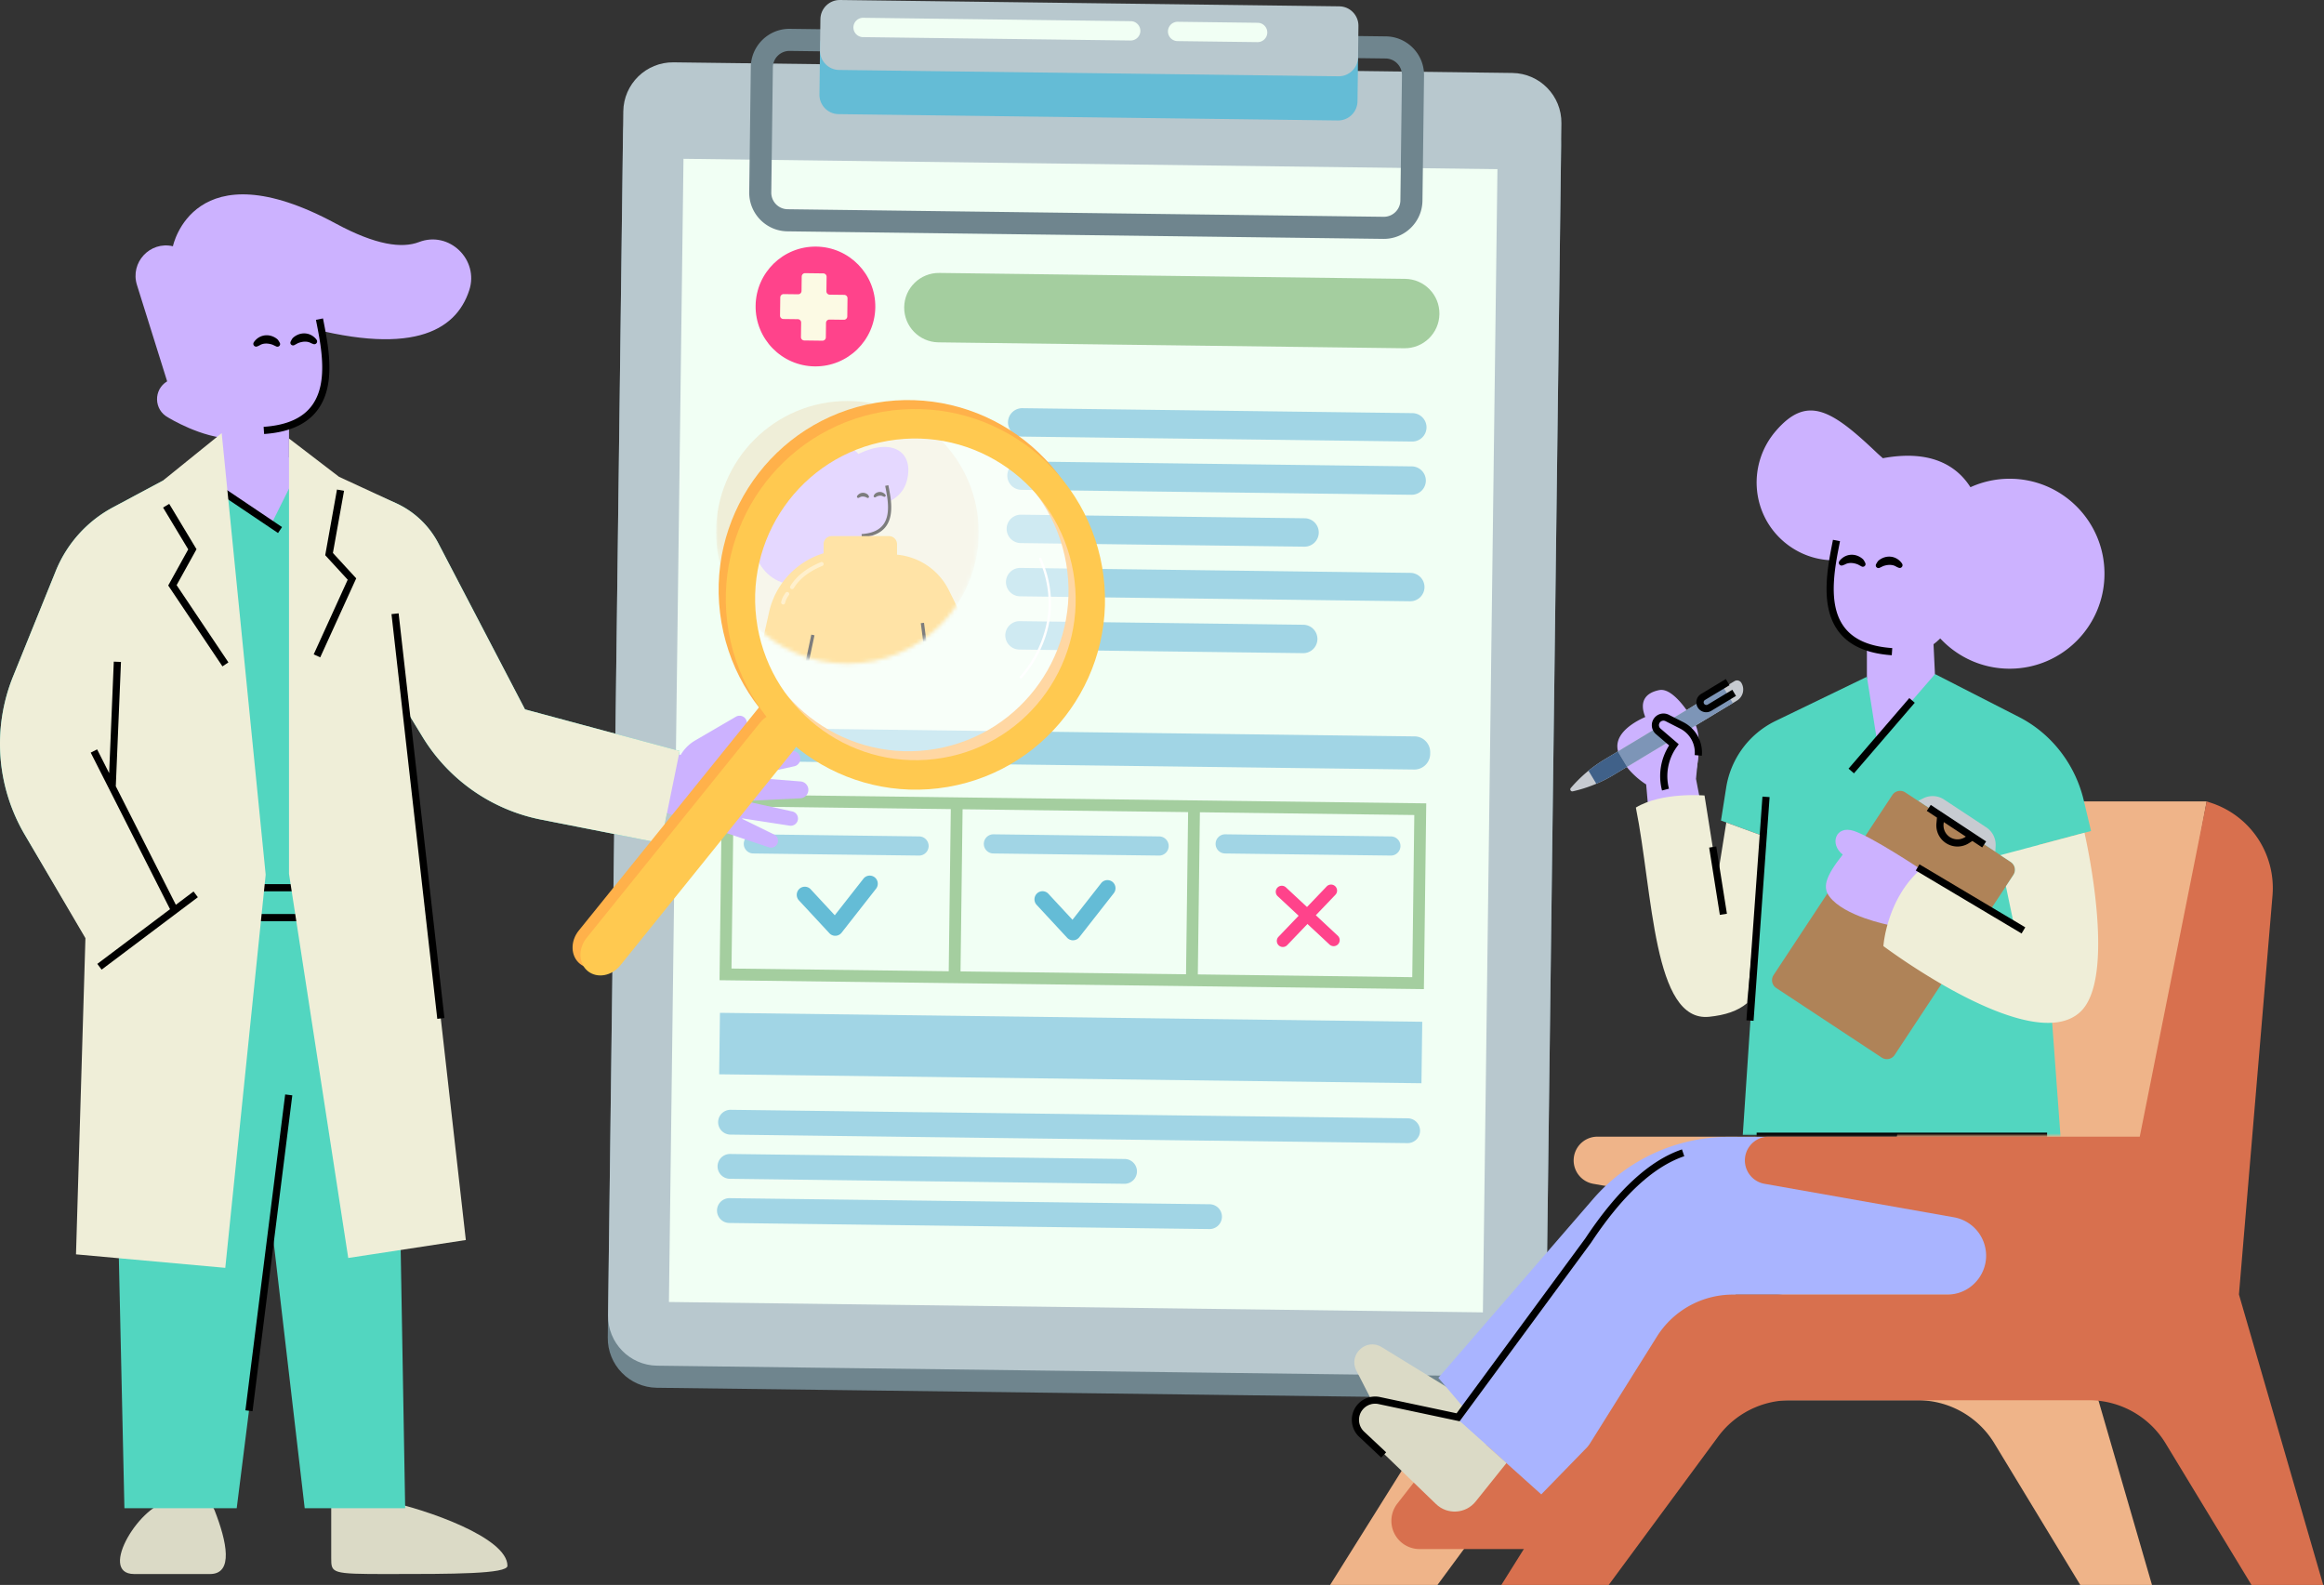 <svg xmlns="http://www.w3.org/2000/svg" fill="none" viewBox="0 0 610 416"><rect x="0" y="0" width="610" height="416" fill="#333333" stroke="none"/><path fill="#6F858E" d="m396.895 24.95-220.167-2.79c-7.2-.091-13.108 5.675-13.201 12.88l-3.999 316.002c-.09 7.205 5.672 13.12 12.87 13.21l220.164 2.791c7.201.09 13.111-5.676 13.202-12.881l3.998-316c.091-7.205-5.671-13.12-12.87-13.21l.003-.002Z"/><path fill="#B8C8CE" d="m396.968 19.151-220.167-2.79c-7.2-.09-13.108 5.676-13.201 12.88l-3.996 316.003c-.091 7.205 5.671 13.12 12.869 13.21l220.164 2.791c7.201.09 13.111-5.676 13.202-12.881l3.998-316c.091-7.205-5.671-13.12-12.872-13.21l.003-.003Z"/><path fill="#F1FFF4" d="m179.402 41.681-3.823 300.055 213.646 2.723 3.823-300.055-213.646-2.723Z"/><path fill="#6F858E" d="M363.77 9.55 207.337 7.567c-5.589-.07-10.197 4.425-10.266 10.02l-.416 32.856c-.071 5.594 4.421 10.204 10.011 10.275L363.098 62.7c5.59.07 10.198-4.425 10.267-10.02l.415-32.855c.071-5.595-4.42-10.205-10.01-10.276Zm3.8 43.059a4.352 4.352 0 0 1-4.401 4.293L206.737 54.92a4.35 4.35 0 0 1-4.29-4.403l.416-32.856a4.352 4.352 0 0 1 4.401-4.294l156.433 1.983a4.35 4.35 0 0 1 4.289 4.403l-.416 32.857Z"/><path fill="#64BCD6" d="M351.471 8.426 220.386 6.764c-2.788-.035-5.098 2.217-5.133 5.008l-.166 13.046c-.034 2.791 2.218 5.104 5.007 5.138l131.084 1.662a5.086 5.086 0 0 0 5.134-5.008l.165-13.046c.035-2.791-2.218-5.104-5.006-5.138Z"/><path fill="#B8C8CE" d="M351.557 1.663 220.47 0c-2.788-.034-5.098 2.218-5.133 5.009l-.103 8.214c-.035 2.791 2.218 5.104 5.006 5.138l131.085 1.662c2.788.035 5.099-2.218 5.133-5.008l.103-8.215c.035-2.79-2.217-5.103-5.006-5.137h.002Z"/><path fill="#A4CE9F" d="m368.826 73.19-122.272-1.55c-5.03-.064-9.158 3.962-9.222 8.992-.065 5.03 3.962 9.158 8.992 9.223l122.271 1.55c5.03.065 9.158-3.962 9.222-8.992.065-5.03-3.961-9.158-8.991-9.222Z"/><path fill="#A1D5E5" d="m370.752 108.435-102.405-1.298a3.737 3.737 0 0 0-3.771 3.68 3.738 3.738 0 0 0 3.678 3.775l102.406 1.298a3.736 3.736 0 0 0 3.77-3.68 3.737 3.737 0 0 0-3.678-3.775ZM370.577 122.412l-102.406-1.298a3.736 3.736 0 0 0-3.77 3.679 3.737 3.737 0 0 0 3.677 3.775l102.406 1.298a3.735 3.735 0 0 0 3.77-3.679 3.736 3.736 0 0 0-3.677-3.775ZM342.47 136.031l-74.476-.943a3.737 3.737 0 0 0-3.77 3.68 3.737 3.737 0 0 0 3.678 3.775l74.476.943a3.737 3.737 0 0 0 3.77-3.68 3.737 3.737 0 0 0-3.678-3.775ZM370.221 150.361l-102.405-1.299a3.737 3.737 0 0 0-3.771 3.68 3.737 3.737 0 0 0 3.678 3.775l102.406 1.298a3.737 3.737 0 0 0 3.77-3.68 3.736 3.736 0 0 0-3.678-3.774ZM371.318 193.284l-179.076-2.27a4.145 4.145 0 0 0-4.182 4.08l-.006.433c-.028 2.272 1.807 4.156 4.076 4.184l179.076 2.269a4.144 4.144 0 0 0 4.182-4.08l.006-.433c.028-2.271-1.806-4.156-4.076-4.183ZM342.117 163.982l-74.476-.943a3.737 3.737 0 0 0-3.771 3.68 3.736 3.736 0 0 0 3.678 3.774l74.476.943a3.737 3.737 0 0 0 3.771-3.679 3.738 3.738 0 0 0-3.678-3.775ZM369.522 293.527l-126.027-1.597c-.053 0-.105.013-.159.015l-51.546-.653a3.264 3.264 0 0 0-3.295 3.215 3.264 3.264 0 0 0 3.213 3.297l126.027 1.597c.054 0 .105-.013.159-.015l51.546.653a3.264 3.264 0 0 0 3.295-3.215 3.265 3.265 0 0 0-3.213-3.297ZM295.216 304.203l-103.575-1.314a3.265 3.265 0 0 0-3.294 3.215 3.263 3.263 0 0 0 3.213 3.297l103.575 1.313a3.262 3.262 0 0 0 3.294-3.214 3.262 3.262 0 0 0-3.213-3.297ZM317.522 316.084l-126.027-1.597a3.264 3.264 0 0 0-3.295 3.214 3.265 3.265 0 0 0 3.213 3.297l126.027 1.598a3.263 3.263 0 0 0 3.294-3.215 3.264 3.264 0 0 0-3.212-3.297ZM304.274 219.535l-43.497-.551a2.521 2.521 0 0 0-2.545 2.483 2.521 2.521 0 0 0 2.48 2.547l43.498.551a2.522 2.522 0 0 0 2.545-2.482 2.523 2.523 0 0 0-2.481-2.548ZM241.266 219.535l-43.497-.551a2.522 2.522 0 0 0-2.545 2.483 2.522 2.522 0 0 0 2.48 2.547l43.498.551a2.521 2.521 0 0 0 2.545-2.482 2.523 2.523 0 0 0-2.481-2.548ZM365.109 219.535l-43.497-.551a2.521 2.521 0 0 0-2.545 2.483 2.521 2.521 0 0 0 2.48 2.547l43.498.551a2.522 2.522 0 0 0 2.545-2.482 2.523 2.523 0 0 0-2.481-2.548Z"/><path fill="#FF438B" d="M214.24 64.727c-8.675-.11-15.798 6.838-15.908 15.52-.109 8.682 6.835 15.81 15.51 15.921 8.675.11 15.798-6.838 15.908-15.522.11-8.682-6.834-15.81-15.51-15.92Z"/><path fill="#FCFAE4" d="m221.583 77.392-3.794-.047a.885.885 0 0 1-.873-.894l.048-3.798a.88.88 0 0 0-.872-.894l-4.765-.06a.883.883 0 0 0-.894.872l-.047 3.798a.884.884 0 0 1-.894.872l-3.794-.047a.882.882 0 0 0-.893.872l-.061 4.77a.883.883 0 0 0 .872.893l3.794.047a.885.885 0 0 1 .872.894l-.047 3.798a.88.88 0 0 0 .872.894l4.765.06a.883.883 0 0 0 .894-.872l.047-3.798a.883.883 0 0 1 .894-.872l3.794.047a.882.882 0 0 0 .893-.872l.061-4.77a.88.88 0 0 0-.872-.893Z"/><path fill="#A4CE9F" d="m188.865 257.278 184.877 2.342.618-48.76-184.879-2.342-.618 48.76h.002Zm3.676-45.623 178.684 2.265-.538 42.561-178.684-2.265.538-42.561Z"/><path fill="#A4CE9F" d="m249.592 210.121-.591 46.386 3.096.039.591-46.385-3.096-.04ZM311.88 210.909l-.591 46.385 3.096.04.591-46.386-3.096-.039Z"/><path fill="#F1FFF4" d="m296.819 5.56-70.249-.89a2.544 2.544 0 0 0-2.567 2.505 2.544 2.544 0 0 0 2.502 2.569l70.249.889a2.543 2.543 0 0 0 2.567-2.504 2.544 2.544 0 0 0-2.502-2.57ZM330.134 5.983l-21.003-.267a2.543 2.543 0 0 0-2.566 2.504 2.543 2.543 0 0 0 2.502 2.569l21.002.267a2.543 2.543 0 0 0 2.567-2.505 2.544 2.544 0 0 0-2.502-2.568Z"/><path fill="#EE8171" d="M206.996 138.837c-2.349 1.468-5.03.051-5.058.036a.243.243 0 0 0-.327.097.24.24 0 0 0 .097.327 6.535 6.535 0 0 0 2.876.698c.836 0 1.764-.185 2.666-.747a.243.243 0 0 0 .077-.332.242.242 0 0 0-.331-.077v-.002Z"/><mask id="a" width="70" height="74" x="187" y="101" maskUnits="userSpaceOnUse" style="mask-type:alpha"><path fill="#fff" d="M187.949 101.417h68.949v38.305c0 19.04-15.435 34.474-34.474 34.474-19.04 0-34.475-15.434-34.475-34.474v-38.305Z"/></mask><g mask="url(#a)"><path fill="#EFEED8" d="M222.424 174.197c19.039 0 34.474-15.435 34.474-34.475 0-19.039-15.435-34.474-34.474-34.474-19.04 0-34.475 15.435-34.475 34.474 0 19.04 15.435 34.475 34.475 34.475Z"/><path fill="#CCB2FF" fill-rule="evenodd" d="M232.71 127.808c.915 4.701 2.593 12.556-6.534 13.186-6.869.473-8.274-6.087-8.925-9.772-.956-5.417.85-9.028 5.95-10.196 6.944-1.591 8.961 3.969 9.509 6.782Z" clip-rule="evenodd"/><path fill="#CCB2FF" fill-rule="evenodd" d="M229.151 143.793v-4.78h-7.862l-.213 4.461-6.8 3.467 3.953 3.54c4.368 3.912 11.082 3.546 14.998-.82l2.44-2.72-6.516-3.148Z" clip-rule="evenodd"/><path fill="#CCB2FF" fill-rule="evenodd" d="M238.085 125.991c1.815-7.338-3.793-11.213-12.783-6.843-1.814-2.556-11.708-5.1-15.669 5.524-3.961 10.624-5.874 8.499-10.442 14.872-4.569 6.373 5.376 19.44 16.149 11.153s11.529-17.533 11.529-17.533 9.402.165 11.216-7.173Z" clip-rule="evenodd"/><path fill="#000" d="m232.34 127.518.834-.164.18.919.05.261c.275 1.458.434 2.56.5 3.663l.004.078c.13 2.348-.229 4.252-1.246 5.73-1.21 1.757-3.294 2.791-6.362 3.019l-.094.006-.058-.847c2.878-.197 4.751-1.117 5.814-2.66.893-1.296 1.218-3.024 1.097-5.201l-.009-.151c-.065-1.035-.219-2.089-.482-3.481l-.089-.465-.139-.707ZM225.05 130.08c.676-.873 1.848-.967 2.701-.283.111.089.235.3.316.455a.303.303 0 0 1-.042.337.323.323 0 0 1-.382.082l-.416-.197s-.867-.361-1.533.049a2.61 2.61 0 0 1-.315.145.324.324 0 0 1-.328-.052.33.33 0 0 1-.072-.431c.03-.045.056-.085.071-.105Z"/><path fill="#000" d="M232.342 129.783c-.72-.836-1.895-.868-2.711-.141-.107.094-.219.312-.292.471a.3.3 0 0 0 .06.334.32.32 0 0 0 .386.062l.404-.219s.848-.405 1.534-.03c.071.038.208.089.322.128a.326.326 0 0 0 .325-.069.329.329 0 0 0 .049-.434 2.129 2.129 0 0 0-.077-.102Z"/><path fill="#FFC950" fill-rule="evenodd" d="m243.282 174.596 2.146 13.789a10.617 10.617 0 0 1-2.986 9.143l-.23.23c-.199.2-.469.311-.751.311h-34.66c-6.796 0-11.845-6.29-10.372-12.923l5.429-24.453a20.923 20.923 0 0 1 14.312-15.473v-2.383c0-1.173.951-2.124 2.125-2.124h15.031c1.174 0 2.125.951 2.125 2.124v2.756a16.886 16.886 0 0 1 13.614 9.339l5.989 12.128 1.871-.906a5.314 5.314 0 0 1 7.019 2.315l1.475 2.813a5.31 5.31 0 0 1-2.646 7.362l-5.026 2.112a10.628 10.628 0 0 1-12.958-3.9l-1.507-2.26Z" clip-rule="evenodd"/><path fill="#000" fill-rule="evenodd" d="m213.786 166.749-.831-.177-3.471 16.353-1.708-.354-.172.832 8.812 1.829.077.017a4.886 4.886 0 0 1 3.75 5.571l-.542 3.249.839.14.542-3.25.014-.091a5.736 5.736 0 0 0-4.507-6.468l-6.273-1.302 3.47-16.349Z" clip-rule="evenodd"/><path fill="#000" d="m242.531 163.46 2.434 18.575-.843.11-2.434-18.574.843-.111Z"/><path fill="#FFE19C" fill-rule="evenodd" d="M216.15 147.84a.53.53 0 0 0-.693-.289c-3.711 1.527-6.386 3.615-8.007 6.268a.531.531 0 1 0 .906.554c1.495-2.445 3.991-4.393 7.505-5.84a.53.53 0 0 0 .289-.693Zm-9.21 7.632a.531.531 0 0 0-.742.118c-.609.837-.995 1.649-1.153 2.438a.53.53 0 1 0 1.041.209c.126-.627.447-1.302.972-2.023a.531.531 0 0 0-.118-.742Z" clip-rule="evenodd"/><path fill="#FFE19C" d="M257.309 167.49a.532.532 0 0 1 .209 1.041c-.993.199-2.617.924-4.838 2.173a.531.531 0 1 1-.52-.926l.245-.137c2.188-1.217 3.813-1.933 4.904-2.151Z"/></g><path fill="#A1D5E5" d="m188.97 265.839-.205 16.133 184.338 2.348.206-16.132-184.339-2.349Z"/><path fill="#64BCD6" d="M229.596 230.278a2.101 2.101 0 0 0-2.969.36l-7.517 9.593-6.32-6.815a2.096 2.096 0 0 0-2.987-.102 2.137 2.137 0 0 0-.103 3.006l7.995 8.624a2.103 2.103 0 0 0 3.206-.138l9.044-11.541a2.14 2.14 0 0 0-.349-2.989v.002ZM291.991 231.46a2.101 2.101 0 0 0-2.969.36l-7.517 9.593-6.32-6.815a2.094 2.094 0 0 0-2.986-.101 2.136 2.136 0 0 0-.104 3.005l7.995 8.624a2.1 2.1 0 0 0 1.316.663c.106.011.213.013.317.011a2.106 2.106 0 0 0 1.574-.812l9.043-11.541a2.139 2.139 0 0 0-.349-2.989v.002Z"/><path fill="#FF438B" d="M337.528 232.912a1.585 1.585 0 0 0-2.16 2.321l13.557 12.64a1.587 1.587 0 1 0 2.16-2.322l-13.557-12.639Z"/><path fill="#FF438B" d="m348.195 232.701-12.616 13.178a1.586 1.586 0 0 0 1.081 2.681c.437.017.88-.147 1.206-.489l12.615-13.178a1.586 1.586 0 1 0-2.289-2.194l.003.002Z"/><path fill="#CCB2FF" fill-rule="evenodd" d="M83.75 84.585c2.028 10.427 5.75 27.851-14.488 29.247-15.23 1.051-18.346-13.501-19.789-21.674-2.12-12.014 1.885-20.024 13.193-22.616 15.398-3.529 19.87 8.804 21.083 15.043Z" clip-rule="evenodd"/><path fill="#CCB2FF" fill-rule="evenodd" d="M75.859 120.041V109.44H58.426l-.471 9.895-15.078 7.69 8.764 7.85c9.687 8.678 24.572 7.864 33.256-1.817l5.411-6.033-14.449-6.984Z" clip-rule="evenodd"/><path fill="#CCB2FF" fill-rule="evenodd" d="M44.09 109.553c-3.725-1.999-3.846-7.296-.215-9.462l-7.926-25.295C34.1 68.9 39.367 63.23 45.387 64.634c0 0 5.341-26.185 42.79-5.94 10.507 5.68 17.369 6.54 21.805 4.837 7.897-3.033 15.805 4.595 13.191 12.636-3.545 10.907-15.52 17.686-46.23 8.728-24.014-7.004-3.697 30.199-15.937 30.199-8 0-16.916-5.541-16.916-5.541Z" clip-rule="evenodd"/><path fill="#000" d="m82.928 83.943 1.85-.363.398 2.038.11.58c.611 3.233.963 5.678 1.108 8.123l.01.174c.288 5.207-.507 9.432-2.763 12.709-2.683 3.896-7.303 6.191-14.107 6.696l-.207.014-.129-1.88c6.38-.436 10.534-2.476 12.89-5.898 1.98-2.876 2.701-6.709 2.434-11.536l-.02-.336c-.145-2.296-.485-4.634-1.068-7.722l-.198-1.03-.308-1.569ZM66.766 89.626c1.498-1.936 4.097-2.144 5.988-.628.247.197.52.665.7 1.01a.672.672 0 0 1-.093.747.712.712 0 0 1-.847.181l-.921-.437s-1.924-.8-3.4.11c-.153.094-.451.222-.698.322a.721.721 0 0 1-.727-.115.729.729 0 0 1-.16-.956 3.95 3.95 0 0 1 .158-.234Z"/><path fill="#000" d="M82.934 88.968c-1.597-1.855-4.203-1.926-6.013-.314-.235.21-.485.692-.646 1.045a.671.671 0 0 0 .133.742c.221.233.572.29.855.136l.897-.484s1.88-.9 3.401-.069c.157.086.462.198.714.285.25.086.524.025.72-.153a.729.729 0 0 0 .109-.962 3.833 3.833 0 0 0-.17-.226Z"/><path fill="#DBDAC6" fill-rule="evenodd" d="M101.579 413.142c-14.642 0-14.642-.194-14.642-4.218v-14.885h14.642c10.165 2.118 31.613 9.478 31.613 16.944 0 2.159-14.45 2.159-31.613 2.159ZM35.232 413.141c-9.842 0 1.988-19.103 9.649-19.103 6.208 0 10.23-.727 11.442 2.376 3.22 8.242 5.033 16.727-1.212 16.727H35.232Z" clip-rule="evenodd"/><path fill="#52D6C0" fill-rule="evenodd" d="M32.655 395.86h29.478l9.26-73.575 8.583 73.575h26.375l-2.695-154.963H29.213l3.442 154.963Z" clip-rule="evenodd"/><path fill="#000" d="m74.852 287.26 1.87.235-10.436 82.914-1.87-.236 10.436-82.913Z"/><path fill="#52D6C0" fill-rule="evenodd" d="m137.801 186.196-22.743-43.592a23.563 23.563 0 0 0-11-10.486l-14.876-6.43-9.646-4.834-8.153 16.385-21.371-14.881-7.253 3.85.009-.062-13.121 7.023a32.977 32.977 0 0 0-15.008 16.701L3.444 177.523a47.118 47.118 0 0 0 3.03 41.517l20.283 34.221 19.182-12.364h55.682a3.77 3.77 0 0 0 3.768-3.685l1.134-51.023.02.068 4.391 7.193a47.114 47.114 0 0 0 31.125 21.682l31.401 6.174 4.938-24.186-40.597-10.924Z" clip-rule="evenodd"/><path fill="#000" d="m52.572 123.902 21.457 14.44-1.052 1.564-21.458-14.44 1.053-1.564Z"/><path fill="#000" fill-rule="evenodd" d="M105.305 233.947v-1.885H30.862v1.885h74.443Zm-2.585 7.841v-1.884H40.29v1.884h62.43Z" clip-rule="evenodd"/><path fill="#CCB2FF" fill-rule="evenodd" d="M204.053 221.411a1.813 1.813 0 0 0-.857-2.365l-8.764-4.31 12.799 1.974a1.9 1.9 0 0 0 .698-3.735l-12.458-2.736 14.599-.708a2.215 2.215 0 0 0 2.106-2.254 2.21 2.21 0 0 0-2.04-2.168l-14.58-1.147 12.924-2.834a2.028 2.028 0 0 0 1.553-2.382 2.028 2.028 0 0 0-2.052-1.622l-13.544.443-4.521.147c2.014-2.061 4.005-4.353 5.779-6.827a1.914 1.914 0 0 0-.229-2.483 1.921 1.921 0 0 0-2.308-.285l-10.696 6.236a10.53 10.53 0 0 0-3.793 3.791l-7.24-1.771-2.708 14.912 23.369 7.842 9.73 3.265a1.811 1.811 0 0 0 2.233-.983Z" clip-rule="evenodd"/><path fill="#CCB2FF" fill-rule="evenodd" d="m190.879 196.831-1.882-.042-.022.942-.004.17c-.111 3.49-1.166 6.098-2.853 7.98a8.93 8.93 0 0 1-1.93 1.636c-.223.14-.431.253-.612.341a2.859 2.859 0 0 1-.158.071l-.024.011-.89.334.662 1.765.883-.332.057-.022.146-.064.141-.065c.243-.117.509-.262.792-.439a10.84 10.84 0 0 0 2.337-1.978c2.012-2.246 3.246-5.338 3.336-9.365l.021-.943Zm4.592 3.152-1.852.348.172.926.049.294.029.176c.028.195.056.409.084.64l.033.285c.363 3.276.283 6.839-.541 10.162a18.972 18.972 0 0 1-.898 2.748l-.363.87 1.741.725.361-.87.098-.24c.356-.885.651-1.813.891-2.779.886-3.572.968-7.345.584-10.824-.035-.312-.07-.6-.108-.863l-.038-.253c-.023-.16-.045-.282-.059-.365l-.183-.98Z" clip-rule="evenodd"/><path fill="#EFEED8" fill-rule="evenodd" d="m106.542 186.256 15.727 139.217-30.862 4.711-15.549-100.831V115.094l13.133 10.057 15.067 6.967a23.558 23.558 0 0 1 11 10.486l22.742 43.592 40.597 10.924-4.938 24.186-31.4-6.174a47.12 47.12 0 0 1-31.126-21.683l-4.391-7.193ZM22.422 246.235 6.474 219.039a47.115 47.115 0 0 1-3.03-41.516l11.195-27.653a32.983 32.983 0 0 1 15.008-16.702l13.12-7.023 15.423-12.464 11.544 115.908-10.602 103.187-39.183-3.543 2.473-82.998Z" clip-rule="evenodd"/><path fill="#000" d="m88.45 128.494 1.856.332-2.923 16.316 6.118 6.661-9.446 20.733-1.715-.782 8.928-19.596-5.905-6.429 3.088-17.235ZM42.802 133.218l1.614-.971 7.166 11.908-5.221 9.427 13.594 20.274-1.565 1.049-14.236-21.229 5.252-9.482-6.604-10.976ZM26.674 254.502l-1.133-1.506 19.088-14.361L28.602 207l-4.79-9.455 1.682-.852 3.157 6.233 1.218-29.264 1.883.079-1.358 32.626 15.764 31.117 4.643-3.494 1.133 1.506-25.26 19.006ZM104.63 160.981l12.021 106.229-1.873.212-12.02-106.229 1.872-.212Z"/><g clip-path="url(#b)"><path fill="#FFB14A" d="m199.285 185.587-47.379 58.674c-2.274 2.823-2.135 6.723.312 8.71 2.446 1.988 6.275 1.313 8.548-1.51l45.494-56.453c2.273-2.823 2.134-6.722-.312-8.71-2.447-1.987-4.39-3.536-6.663-.713v.002Z"/><path fill="#F9A23B" d="m158.844 243.793 2.525 2.298.661-3.902-3.82-.685.634 2.289Z"/><path fill="#FFB14A" d="M229.876 105.733c-27.076 4.654-45.211 30.475-40.509 57.659 4.702 27.185 30.464 45.46 57.539 40.809 27.086-4.655 45.221-30.476 40.521-57.661-4.701-27.187-30.462-45.463-57.551-40.807Zm49.968 42.108c3.974 22.974-11.362 44.798-34.256 48.733-22.882 3.932-44.663-11.51-48.636-34.484-3.976-22.986 11.362-44.797 34.244-48.729 22.894-3.935 44.672 11.496 48.648 34.482v-.002Z"/><path fill="#fff" d="M253.362 200.483c23.746-7.163 37.164-32.303 29.969-56.152-7.194-23.849-32.276-37.376-56.021-30.213-23.746 7.164-37.163 32.304-29.969 56.153 7.194 23.849 32.276 37.375 56.021 30.212Z" opacity=".49"/><path fill="#FFC950" d="M231.75 108.079c-27.076 4.655-45.211 30.476-40.509 57.66 4.702 27.184 30.464 45.46 57.539 40.809 27.086-4.656 45.221-30.477 40.521-57.662-4.702-27.184-30.464-45.46-57.55-40.805l-.001-.002Zm49.968 42.109c3.974 22.974-11.362 44.797-34.256 48.733-22.881 3.933-44.663-11.51-48.636-34.484-3.976-22.987 11.362-44.798 34.244-48.729 22.894-3.936 44.672 11.496 48.648 34.482v-.002Z"/><path fill="#FFC950" d="m199.462 189.725-45.493 56.451c-2.274 2.823-2.135 6.723.311 8.71 2.447 1.987 6.276 1.312 8.549-1.51l45.494-56.451c2.273-2.823 2.134-6.723-.312-8.71-2.446-1.988-6.275-1.313-8.549 1.51Z"/><path fill="#fff" d="M272.906 146.396a.313.313 0 0 0-.158.409c7.712 17.639-4.916 30.634-5.044 30.762a.31.31 0 0 0 .438.439c.132-.133 13.058-13.418 5.173-31.451a.311.311 0 0 0-.409-.161v.002Z"/></g><path fill="#EFB489" fill-rule="evenodd" d="M389.946 350.838a23.53 23.53 0 0 1 19.942-11.04h56.248c7.093 0 12.032-7.046 9.612-13.714a10.226 10.226 0 0 0-7.832-6.58l-49.712-8.788a6.232 6.232 0 0 1 1.085-12.37h78.582l13.786-69.08c2.196-11.003 11.855-18.926 23.075-18.926h44.47l-23.531 129.42h-12.942L564.848 416h-18.824l-22.543-37.15a23.532 23.532 0 0 0-20.117-11.324h-78.409a23.53 23.53 0 0 0-18.934 9.56L377.308 416h-28.176l40.814-65.162Z" clip-rule="evenodd"/><path fill="#D8704E" fill-rule="evenodd" d="M366.776 394.64a7.396 7.396 0 0 0 5.824 11.947h39.299l14.119-27.531h-47.062l-12.18 15.584Z" clip-rule="evenodd"/><path fill="#DBDAC6" fill-rule="evenodd" d="M380.229 387.775c-3.459 3.012-8.827 1.978-10.919-2.103l-13.295-25.932c-2.169-4.234 2.596-8.646 6.653-6.157l18.876 11.59 10.589 12.236-11.904 10.366Z" clip-rule="evenodd"/><path fill="#A9B4FF" fill-rule="evenodd" d="M418.193 314.666a47.06 47.06 0 0 1 35.704-16.267l83.42.206v14.972c0 14.456-11.739 26.175-26.22 26.175H450.92l-53.43 45.423-19.947-23.531 40.65-46.978Z" clip-rule="evenodd"/><path fill="#A9B4FF" fill-rule="evenodd" d="M422.867 317.44a47.065 47.065 0 0 1 37.923-19.036l81.234.201v14.972c0 14.456-11.739 26.175-26.22 26.175h-60.177l-51.076 52.482-22.301-20.001 40.617-54.793Z" clip-rule="evenodd"/><path fill="#DBDAC6" fill-rule="evenodd" d="M387.33 394.105c-2.598 3.242-7.422 3.551-10.41.667l-19.065-18.393c-3.367-3.248-.447-8.886 4.149-8.009l20.246 3.862 13.177 11.766-8.097 10.107Z" clip-rule="evenodd"/><path fill="#D8704E" fill-rule="evenodd" d="M434.89 350.838a23.531 23.531 0 0 1 19.942-11.04h56.249c7.093 0 12.031-7.046 9.612-13.714a10.226 10.226 0 0 0-7.832-6.58l-49.713-8.788a6.232 6.232 0 0 1 1.085-12.37h97.407l17.563-88.006 1.356.458a23.53 23.53 0 0 1 15.923 24.268l-8.808 104.694L609.793 416h-18.825l-22.542-37.15a23.532 23.532 0 0 0-20.117-11.324H469.9a23.53 23.53 0 0 0-18.935 9.56L422.252 416h-28.175l40.813-65.162Z" clip-rule="evenodd"/><path fill="#000" d="M441.481 301.69c-8.461 2.873-16.837 10.568-25.172 23.052l-.239.359-33.747 45.85-20.109-4.266a6.117 6.117 0 0 0-5.655 1.72l-.075.077a6.118 6.118 0 0 0 .2 8.578l.073.07 5.789 5.436 1.289-1.372-5.791-5.436a4.24 4.24 0 0 1-.188-5.988 4.237 4.237 0 0 1 3.878-1.261l.089.018 21.296 4.517 34.48-46.845.026-.038c8.128-12.268 16.215-19.792 24.219-22.605l.242-.084-.605-1.782Z"/><path fill="#CCB2FF" fill-rule="evenodd" d="M482.14 142.69c-2.026 10.414-5.743 27.818 14.47 29.212 15.213 1.049 18.326-13.485 19.766-21.648 2.118-12.001-1.882-20.001-13.177-22.59-15.379-3.524-19.846 8.794-21.059 15.026Z" clip-rule="evenodd"/><path fill="#CCB2FF" fill-rule="evenodd" d="M490.022 178.104v-10.589h17.413l.47 9.883 15.06 7.681-8.754 7.841c-9.675 8.667-24.543 7.855-33.216-1.815l-5.405-6.026 14.432-6.975Z" clip-rule="evenodd"/><path fill="#CCB2FF" fill-rule="evenodd" d="M466.139 113.092c8.214-9.507 14.588-5.57 26.54 5.801.511.487 1.039.925 1.527 1.376 13.045-2.413 19.652 2.351 22.995 7.612a24.766 24.766 0 0 1 10.29-2.224c13.745 0 24.888 11.161 24.888 24.929 0 13.768-11.143 24.929-24.888 24.929-13.746 0-24.889-11.161-24.889-24.929 0-.478.015-.953.042-1.425-4.058-1.072-8.536-2.377-12.797-3.871-7.073 3.168-15.643 2.153-21.844-3.304-8.481-7.463-9.251-20.344-1.864-28.894Z" clip-rule="evenodd"/><path fill="#000" d="m482.961 142.047-1.847-.362-.398 2.035-.111.579c-.609 3.229-.961 5.671-1.106 8.114l-.01.174c-.287 5.2.506 9.42 2.76 12.694 2.679 3.891 7.294 6.183 14.091 6.687l.206.015.129-1.878c-6.373-.436-10.522-2.473-12.875-5.891-1.978-2.873-2.698-6.701-2.431-11.523l.02-.335c.145-2.294.485-4.629 1.067-7.713l.198-1.029.307-1.567ZM499.104 147.723c-1.496-1.934-4.092-2.141-5.981-.627-.246.197-.52.664-.699 1.008a.671.671 0 0 0 .093.747.71.71 0 0 0 .846.181l.92-.437s1.922-.798 3.396.11c.152.094.451.222.697.321a.72.72 0 0 0 .726-.115.727.727 0 0 0 .16-.954 3.67 3.67 0 0 0-.158-.234Z"/><path fill="#000" d="M482.955 147.067c1.595-1.853 4.198-1.925 6.005-.314.236.21.485.691.646 1.043a.672.672 0 0 1-.132.742.713.713 0 0 1-.855.136l-.896-.484s-1.877-.898-3.397-.068a5.859 5.859 0 0 1-.713.284.72.72 0 0 1-.718-.153.726.726 0 0 1-.11-.961c.07-.098.133-.183.17-.225Z"/><mask id="c" width="261" height="218" x="326" y="80" maskUnits="userSpaceOnUse" style="mask-type:alpha"><path fill="#fff" d="M326 80h261v218H326V80Z"/></mask><g mask="url(#c)"><path fill="#52D6C0" fill-rule="evenodd" d="m490.021 177.633 2.667 16.867 15.217-17.573 22.119 11.309c8.535 4.4 14.68 12.443 16.905 21.785l1.926 8.089-13.645 3.638 5.638 76.598-83.409-.404 5.243-78.553-10.959-4.019 1.362-8.64a23.53 23.53 0 0 1 12.977-17.51l23.959-11.587Z" clip-rule="evenodd"/><path fill="#000" d="M501.155 183.228 485.2 201.753l1.427 1.228 15.954-18.525-1.426-1.228Z"/><path fill="#C7CBD1" fill-rule="evenodd" d="m503.465 210.207 1.375-.683a5.469 5.469 0 0 1 5.444.333l11.077 7.307a5.467 5.467 0 0 1 2.449 4.873l-.087 1.533-20.258-13.363Z" clip-rule="evenodd"/><path fill="#AF8358" fill-rule="evenodd" d="m466.224 259.325 27.688 18.264a2.455 2.455 0 0 0 3.399-.697l31.165-47.248a2.453 2.453 0 0 0-.697-3.398l-27.688-18.264a2.452 2.452 0 0 0-3.398.697l-31.166 47.248a2.453 2.453 0 0 0 .697 3.398Z" clip-rule="evenodd"/><path fill="#000" fill-rule="evenodd" d="m505.743 212.838 1.037-1.572 14.537 9.59-1.036 1.571-2.569-1.695-.945.598a5.553 5.553 0 0 1-5.78.096l-.09-.054a5.558 5.558 0 0 1-2.626-5.265l.145-1.506-2.673-1.763Zm10.245 6.757-5.793-3.821-.05.513a3.67 3.67 0 0 0 1.73 3.476l.074.045.077.044a3.666 3.666 0 0 0 3.734-.113l.228-.144Z" clip-rule="evenodd"/><path fill="#CCB2FF" fill-rule="evenodd" d="M486.52 218.07c4.734 1.499 17.626 10.086 17.626 10.086l-8.481 14.596s-11.564-2.249-15.456-7.404c-1.749-2.315-1.368-4.937 3.471-11.045-3.54-2.735-1.894-7.732 2.84-6.233Z" clip-rule="evenodd"/><path fill="#EFEED8" fill-rule="evenodd" d="m504.145 228.157 24.475 14.566-2.112-10.093 1.969-2.985a2.452 2.452 0 0 0-.697-3.398l-2.718-1.793 22.068-5.883s8.73 37.546-.993 46.923c-12.701 12.248-51.785-17.173-51.785-17.173s.807-12.256 9.793-20.164Z" clip-rule="evenodd"/><path fill="#CCB2FF" fill-rule="evenodd" d="M431.849 188.193c-1.59-3.91-.108-6.319 3.689-7.065 3.19-.627 7.097 4.825 8.789 7.803a7.116 7.116 0 0 1 .743 1.36h-.001c.636 1.52.967 3.579.844 6.341-.631 14.221-7.756 14.455-7.756 14.455l-5.549.817-.525-6.015s-4.848-2.862-7.067-7.826c-2.219-4.964 3.504-8.41 6.833-9.87Z" clip-rule="evenodd"/><path fill="#C7CBD1" fill-rule="evenodd" d="m423.508 203.416 32.402-19.528a3.398 3.398 0 0 0 1.156-4.665 1.308 1.308 0 0 0-1.795-.445l-34.193 20.607a35.956 35.956 0 0 0-8.781 7.445l-.005.006c-.333.39.023.98.524.868l.007-.002a35.918 35.918 0 0 0 10.685-4.286Z" clip-rule="evenodd"/><path fill="#7D95B7" fill-rule="evenodd" d="m424.643 197.236 27.761-16.731 2.429 4.031-27.761 16.731-2.429-4.031Z" clip-rule="evenodd"/><path fill="#406189" fill-rule="evenodd" d="M416.943 202.292a35.926 35.926 0 0 1 4.135-2.907l3.566-2.149 2.429 4.031-3.566 2.149a35.913 35.913 0 0 1-4.502 2.298l-2.062-3.422Z" clip-rule="evenodd"/><path fill="#000" d="m452.992 178.228-6.455 3.89a2.588 2.588 0 0 0 2.61 4.47l.062-.036 6.455-3.89-.972-1.612-6.455 3.89a.706.706 0 0 1-.764-1.186l.036-.023 6.454-3.891-.971-1.612Z"/><path fill="#CCB2FF" fill-rule="evenodd" d="m446.275 210.21-1.109-5.782.59-6.152a7.982 7.982 0 0 0-4.326-7.877l-3.838-1.954a2.126 2.126 0 0 0-2.35 3.509l4.119 3.537a14.005 14.005 0 0 0-2.207 11.754l1.003 3.841 8.118-.876Z" clip-rule="evenodd"/><path fill="#000" d="M438.019 187.606a3.069 3.069 0 0 0-3.449 5.009l.059.052 3.481 2.99-.012.019a14.948 14.948 0 0 0-1.891 11.663l.037.144 1.821-.476a13.064 13.064 0 0 1 1.976-10.848l.083-.116.508-.701-4.776-4.103a1.184 1.184 0 0 1 1.259-1.979l.051.024 3.838 1.953a7.043 7.043 0 0 1 3.824 6.849l-.009.1 1.874.18a8.924 8.924 0 0 0-4.738-8.756l-.098-.05-3.838-1.954Z"/><path fill="#EFEED8" fill-rule="evenodd" d="m447.401 208.795 3.409 21.479 2.305-14.394 9.568 3.508-4.118 43.921c-2.469 2.068-5.733 3.133-9.947 3.569-14.733 1.523-14.733-32.512-19.239-54.917 6.819-4.141 18.022-3.166 18.022-3.166Z" clip-rule="evenodd"/><path fill="#000" d="M461.081 297.287v1.883h76.237v-1.883h-76.237ZM464.482 209.22l-1.877-.135-4.208 58.715 1.878.134 4.207-58.714ZM503.817 226.866l-.963 1.618 27.773 16.529.963-1.618-27.773-16.529ZM450.477 222.171l-1.859.295 2.803 17.659 1.859-.295-2.803-17.659Z"/></g><defs><clipPath id="b"><path fill="#fff" d="M117.035 139.377 272.662 92.43l35.71 118.377-155.628 46.946z"/></clipPath></defs></svg>
